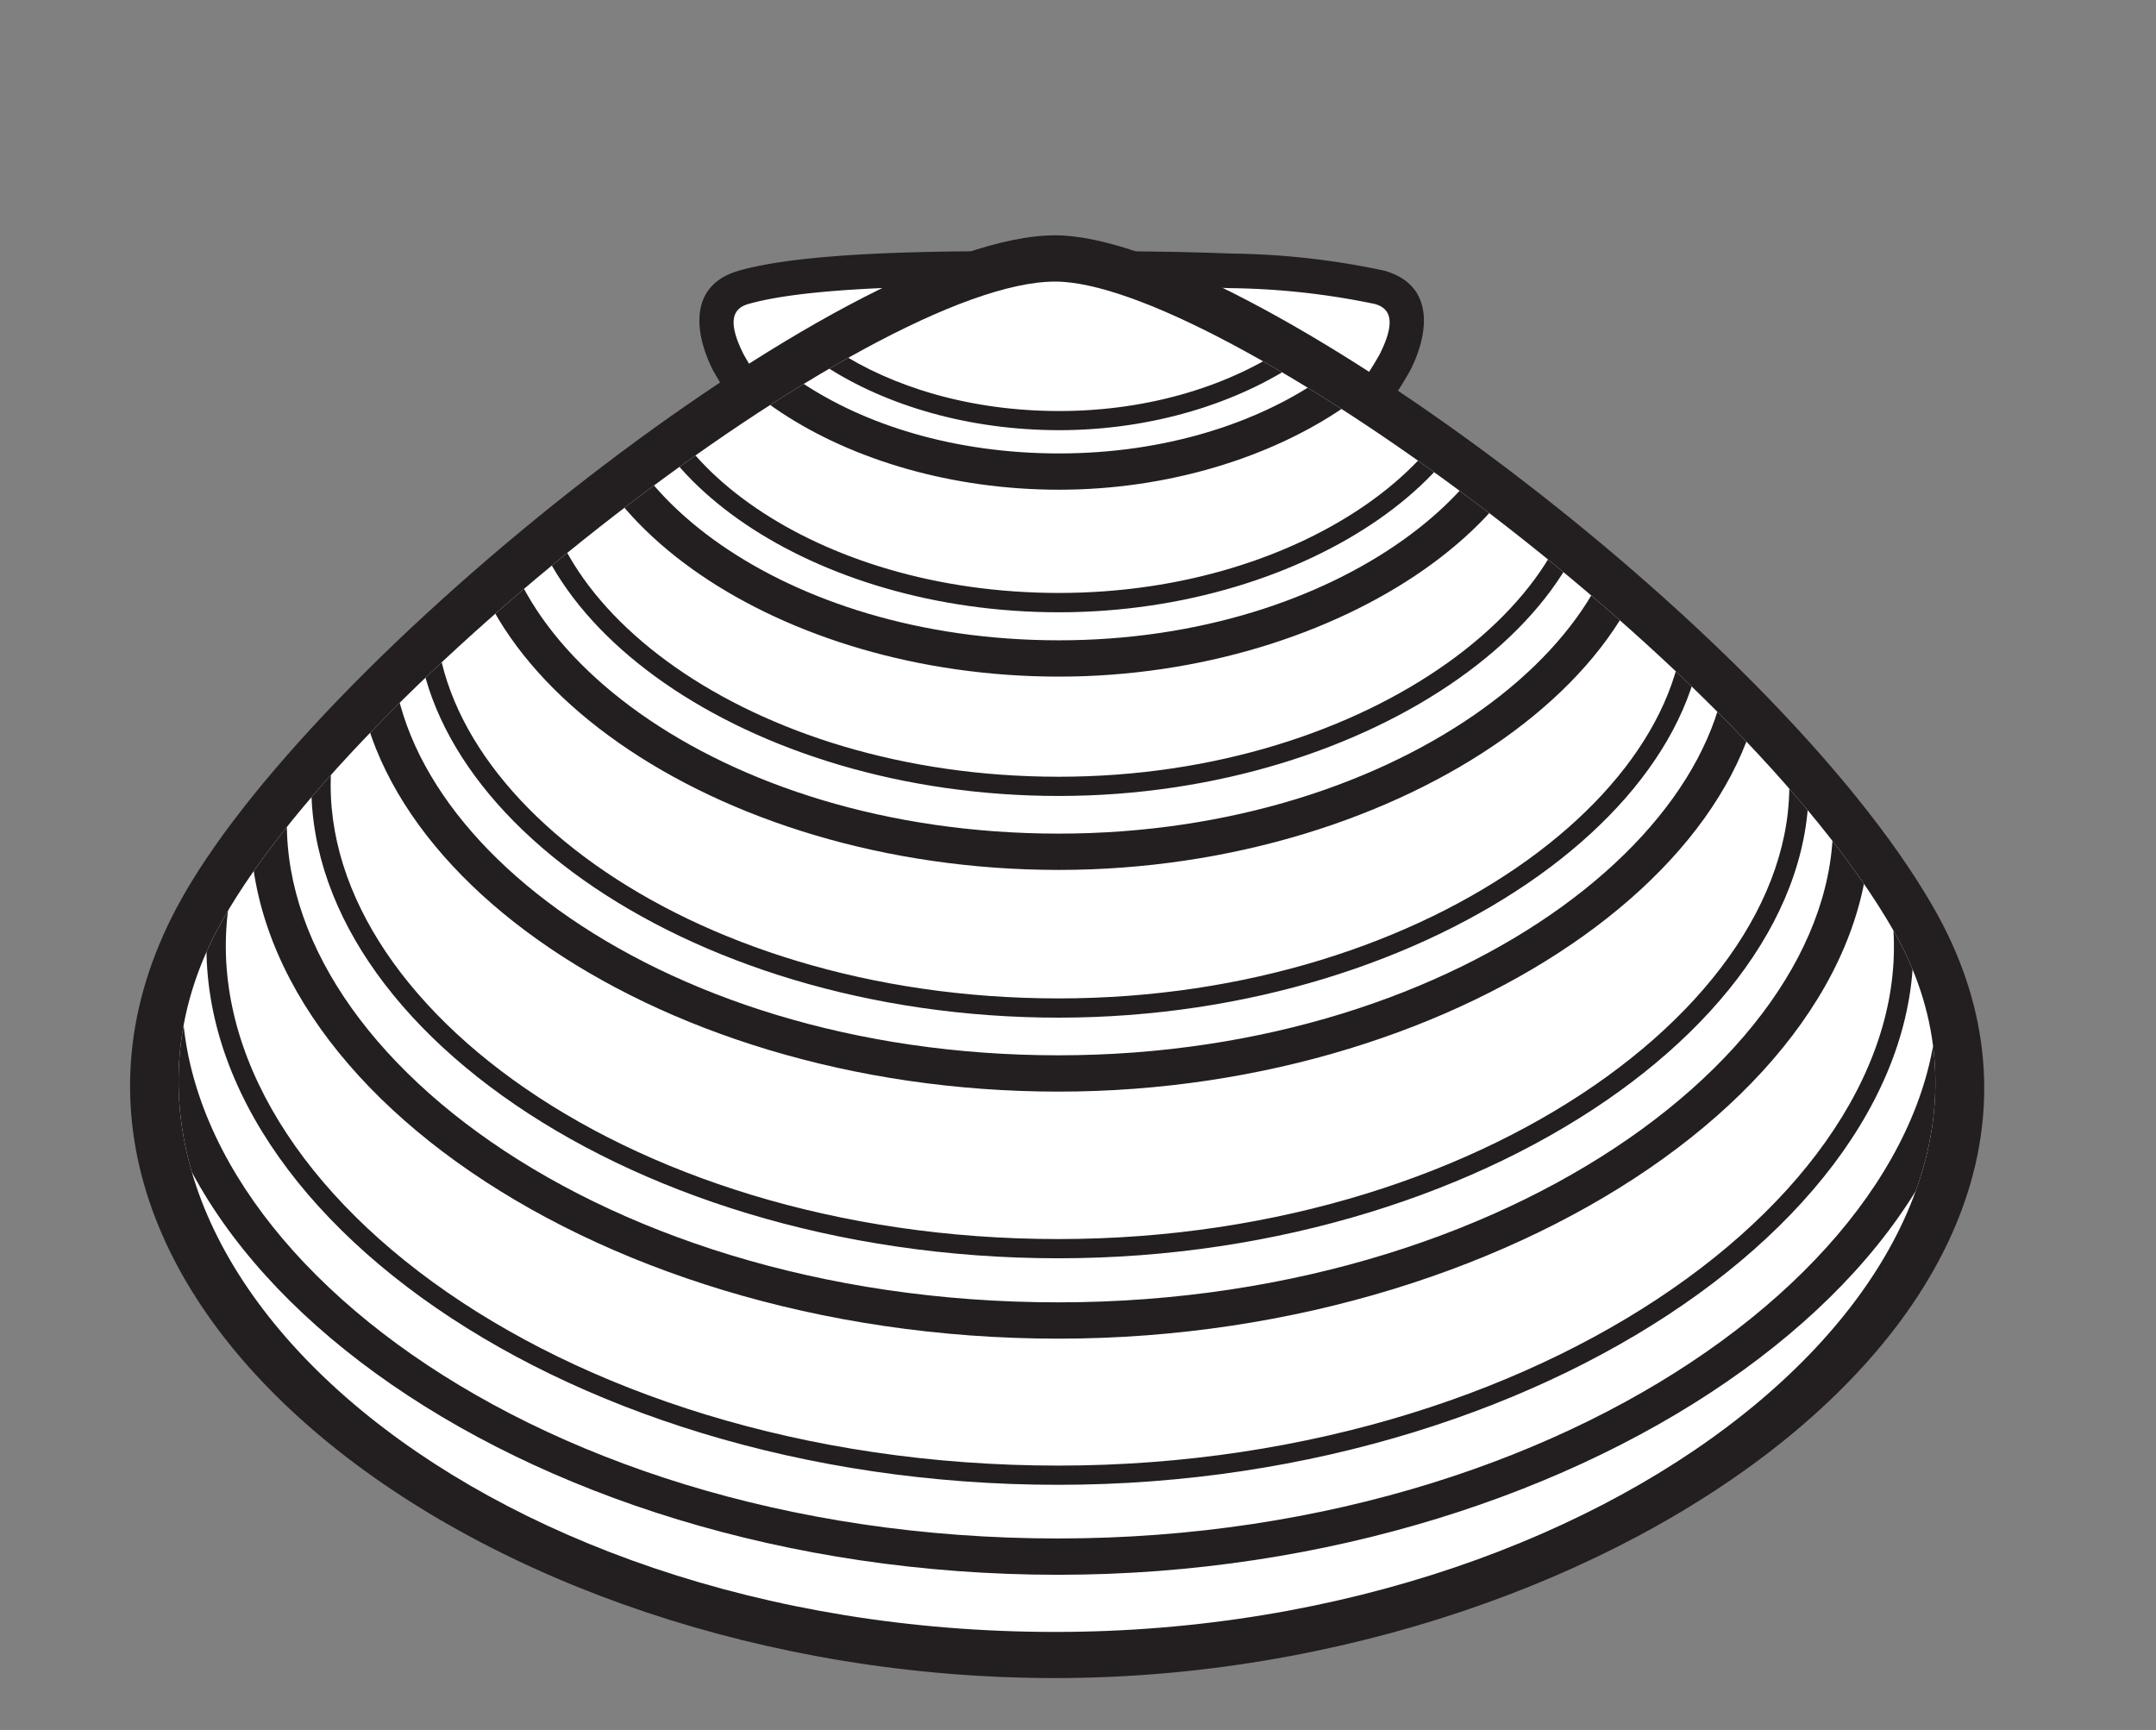 <svg xmlns="http://www.w3.org/2000/svg" xmlns:xlink="http://www.w3.org/1999/xlink" width="93.453" height="74.985" viewBox="0 0 93.453 74.985">
  <rect x="0" y="0" width="93.453" height="74.985" fill="#808080" stroke="none"/>
  <defs>
    <clipPath id="a">
      <path d="M9.4,40.336c5.54-10.514,28.353-28.131,36.337-28.131,7.007,0,29.494,16.2,36.338,28.131,7.968,13.9-11.406,30.4-36.338,30.4C20.478,70.74,1.959,54.452,9.4,40.336Z" fill="none" clip-rule="evenodd"/>
    </clipPath>
  </defs>
  <title>Shell Channeled Duck Clam</title>
  <path d="M53.348,10.99a33.387,33.387,0,0,1,6.659.743c2.238.639,1.9,2.787,1.127,4.309a13.916,13.916,0,0,1-4.166,4.647c-1.656,1.173-20.243,1.173-21.9,0A13.92,13.92,0,0,1,30.9,16.042c-.769-1.522-1.11-3.67,1.127-4.309,3.165-.905,9.8-.846,13.275-.846h1.429C48.237,10.887,50.8,10.887,53.348,10.99Z" fill="#231f20"/>
  <path d="M53.288,12.489c-2.524-.1-5.064-.1-6.555-.1H45.3c-3.284,0-9.892-.061-12.863.788-.621.177-.962.684-.2,2.191a12.442,12.442,0,0,0,3.7,4.1c1.136.8,19.028.8,20.165,0a12.439,12.439,0,0,0,3.694-4.1c.762-1.507.421-2.014-.2-2.191A32.326,32.326,0,0,0,53.288,12.489Z" fill="#fff"/>
  <path d="M7.628,39.4c5.7-10.822,29.056-29.2,38.107-29.2,8.056,0,31.077,16.936,38.073,29.136,9.549,16.652-13.622,33.4-38.073,33.4C20.8,72.74-1.209,56.173,7.628,39.4Z" fill="#231f20" fill-rule="evenodd"/>
  <path d="M9.4,40.336c5.54-10.514,28.353-28.131,36.337-28.131,7.007,0,29.494,16.2,36.338,28.131,7.968,13.9-11.406,30.4-36.338,30.4C20.478,70.74,1.959,54.452,9.4,40.336Z" fill="#fff" fill-rule="evenodd"/>
  <g clip-path="url(#a)">
    <path d="M45.862,68.259c-23.515,0-42.257-13.9-39.24-28.116l.077-.362,1.539.326-.077.363C5.512,52.958,22.4,66.685,45.862,66.685c23.292,0,40.834-14.041,37.78-26.4l-.089-.36,1.528-.377.088.36C88.669,54.066,69.14,68.259,45.862,68.259Z" fill="#231f20"/>
    <path d="M82.577,38.111c3.144,12.949-14.814,26.248-36.71,26.248-22.081,0-39.313-12.99-36.645-25.987l.816.168C7.557,50.626,23.815,63.526,45.867,63.526c21.9,0,38.813-13.219,35.9-25.218Z" fill="#231f20"/>
    <path d="M45.872,58.024c-20.67,0-37.259-12.16-34.775-24.747l.072-.363,1.544.3-.072.363C10.494,44.459,25.263,56.45,45.872,56.45c20.511,0,35.868-12.324,33.3-23.116l-.086-.36,1.531-.365.086.361C83.7,45.549,66.377,58.024,45.872,58.024Z" fill="#231f20"/>
    <path d="M78.109,31.592C80.752,42.958,65,54.54,45.876,54.54c-19.233,0-34.319-11.252-32.178-22.622l.819.154C12.545,42.544,26.679,53.707,45.876,53.707c19.123,0,33.845-11.5,31.421-21.926Z" fill="#231f20"/>
    <path d="M45.88,47.316c-17.825,0-32.256-10.422-30.308-21.375l.065-.364,1.549.275-.064.365C15.473,35.486,28.13,45.742,45.88,45.742c17.731,0,30.907-10.607,28.821-19.83l-.081-.361,1.535-.347.081.361C78.722,36.558,63.616,47.316,45.88,47.316Z" fill="#231f20"/>
    <path d="M73.642,24.462C75.781,34.245,62.235,44.11,45.885,44.11,29.5,44.11,16.563,34.6,18.174,24.854l.823.137C17.53,33.849,29.543,43.276,45.885,43.276S74.763,33.492,72.828,24.64Z" fill="#231f20"/>
    <path d="M45.889,37.707c-14.984,0-27.248-8.683-25.843-18l.055-.367,1.556.235-.055.366C20.445,27.613,31,36.133,45.889,36.133c14.949,0,25.948-8.89,24.342-16.546l-.076-.363,1.54-.323.076.362C73.744,28.667,60.856,37.707,45.889,37.707Z" fill="#231f20"/>
    <path d="M69.175,18.156c1.634,8.2-9.7,16.345-23.281,16.345-13.541,0-24.323-7.777-23.245-15.884l.827.109c-.965,7.25,8.933,14.942,22.418,14.942,13.565,0,23.915-8.069,22.464-15.349Z" fill="#231f20"/>
    <path d="M45.9,29.328c-12.146,0-22.229-6.945-21.379-14.608l.041-.368,1.565.174-.041.368c-.675,6.075,7.789,12.86,19.814,12.86,12.163,0,21-7.174,19.861-13.268l-.068-.364,1.547-.289.068.364C68.76,22.006,58.1,29.328,45.9,29.328Z" fill="#231f20"/>
    <path d="M64.709,13.5c1.122,6.609-8,13.039-18.806,13.039-10.7,0-19.316-6.039-18.778-12.507l.83.069c-.47,5.649,7.322,11.6,17.948,11.6,10.783,0,18.955-6.352,17.985-12.066Z" fill="#231f20"/>
    <path d="M45.907,21.227c-9.316,0-17.195-5.205-16.914-11.2l.017-.369,1.572.073-.018.37c-.21,4.5,6.189,9.553,15.343,9.553,9.372,0,16.054-5.458,15.379-10l-.055-.367,1.557-.231.055.366C63.765,15.624,55.349,21.227,45.907,21.227Z" fill="#231f20"/>
    <path d="M60.244,8.923c.6,5.012-6.287,9.723-14.332,9.723-7.862,0-14.3-4.3-14.311-9.112l.833,0c.012,4.062,5.717,8.282,13.478,8.282,8,0,14-4.634,13.505-8.79Z" fill="#231f20"/>
  </g>
  <rect x="-28.566" y="-465.088" width="612" height="792" fill="none"/>
</svg>
